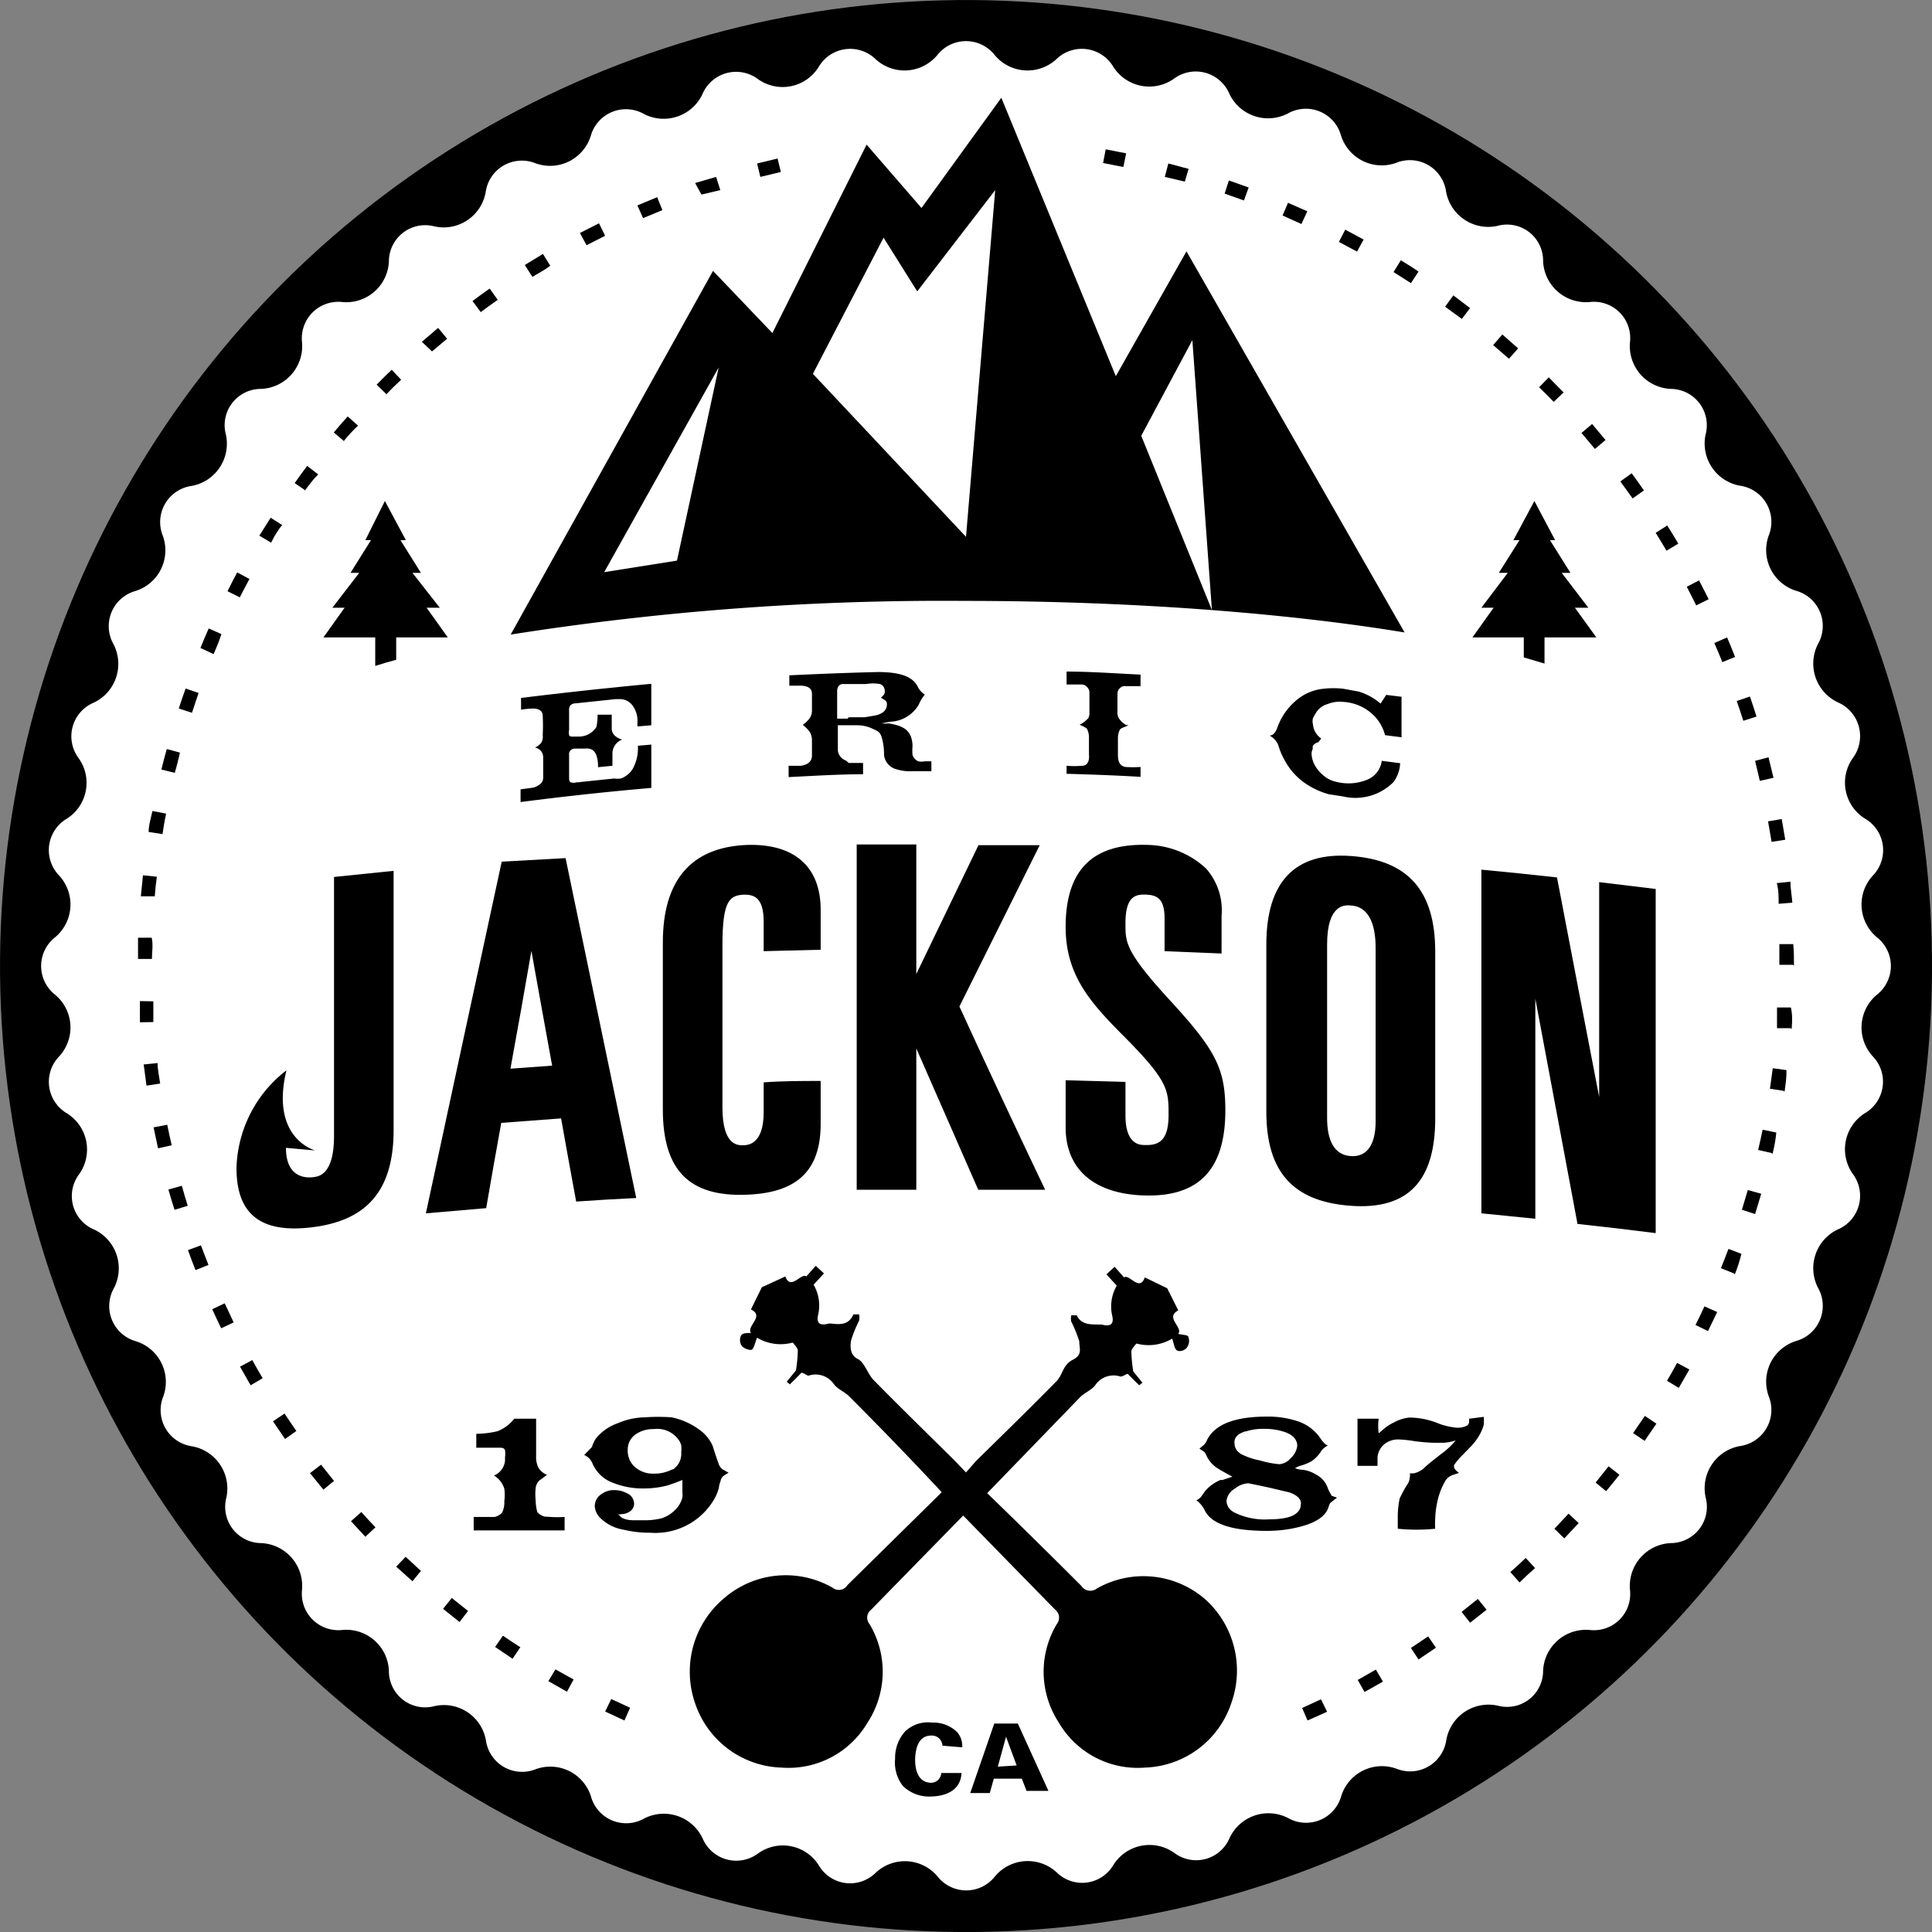 <svg id="Layer_1" data-name="Layer 1" xmlns="http://www.w3.org/2000/svg" viewBox="0 0 82.02 82.02"><rect x="0" y="0" width="82.02" height="82.02" fill="#808080" stroke="none"/><defs><style>.cls-1{fill:#fff;}.cls-2{fill-rule:evenodd;}</style></defs><circle cx="41.5" cy="41.5" r="41.01" transform="translate(-1.54 0.59) rotate(-1.47)"/><path class="cls-1" d="M79.66,47.75a1.81,1.81,0,0,0-.51,2.58,1.55,1.55,0,0,1-.63,2.35,1.82,1.82,0,0,0-.85,2.48,1.55,1.55,0,0,1-.93,2.26,1.81,1.81,0,0,0-1.16,2.35,1.55,1.55,0,0,1-1.22,2.11,1.82,1.82,0,0,0-1.46,2.18A1.54,1.54,0,0,1,71.42,66a1.82,1.82,0,0,0-1.73,2A1.54,1.54,0,0,1,68,69.69a1.82,1.82,0,0,0-2,1.73,1.53,1.53,0,0,1-1.93,1.48,1.82,1.82,0,0,0-2.18,1.46,1.55,1.55,0,0,1-2.11,1.22,1.81,1.81,0,0,0-2.35,1.16,1.55,1.55,0,0,1-2.26.93,1.82,1.82,0,0,0-2.48.85,1.54,1.54,0,0,1-2.35.63,1.81,1.81,0,0,0-2.58.51,1.54,1.54,0,0,1-2.41.32,1.81,1.81,0,0,0-2.62.17,1.55,1.55,0,0,1-2.44,0A1.81,1.81,0,0,0,37.66,80a1.54,1.54,0,0,1-2.41-.32,1.8,1.8,0,0,0-2.57-.51,1.55,1.55,0,0,1-2.36-.63,1.82,1.82,0,0,0-2.48-.85,1.55,1.55,0,0,1-2.26-.93,1.81,1.81,0,0,0-2.35-1.16,1.55,1.55,0,0,1-2.11-1.22,1.81,1.81,0,0,0-2.18-1.46A1.54,1.54,0,0,1,17,71.42a1.81,1.81,0,0,0-2-1.73A1.55,1.55,0,0,1,13.31,68a1.82,1.82,0,0,0-1.73-2,1.54,1.54,0,0,1-1.48-1.93,1.82,1.82,0,0,0-1.46-2.18,1.55,1.55,0,0,1-1.22-2.11,1.81,1.81,0,0,0-1.16-2.35,1.55,1.55,0,0,1-.93-2.26,1.82,1.82,0,0,0-.84-2.48,1.54,1.54,0,0,1-.64-2.35,1.81,1.81,0,0,0-.51-2.58A1.55,1.55,0,0,1,3,45.34a1.81,1.81,0,0,0-.17-2.62,1.55,1.55,0,0,1,0-2.44A1.81,1.81,0,0,0,3,37.66a1.55,1.55,0,0,1,.32-2.41,1.8,1.8,0,0,0,.51-2.57,1.55,1.55,0,0,1,.64-2.36,1.82,1.82,0,0,0,.84-2.48,1.55,1.55,0,0,1,.93-2.26,1.81,1.81,0,0,0,1.16-2.35,1.55,1.55,0,0,1,1.22-2.11,1.82,1.82,0,0,0,1.46-2.18A1.54,1.54,0,0,1,11.58,17a1.82,1.82,0,0,0,1.73-2A1.55,1.55,0,0,1,15,13.31a1.81,1.81,0,0,0,2-1.73,1.54,1.54,0,0,1,1.93-1.48,1.81,1.81,0,0,0,2.18-1.46,1.55,1.55,0,0,1,2.11-1.22,1.81,1.81,0,0,0,2.35-1.16,1.55,1.55,0,0,1,2.26-.93,1.82,1.82,0,0,0,2.48-.84,1.55,1.55,0,0,1,2.36-.64,1.8,1.8,0,0,0,2.57-.51A1.55,1.55,0,0,1,37.66,3a1.81,1.81,0,0,0,2.62-.17,1.55,1.55,0,0,1,2.44,0A1.81,1.81,0,0,0,45.34,3a1.55,1.55,0,0,1,2.41.32,1.81,1.81,0,0,0,2.58.51,1.55,1.55,0,0,1,2.35.64,1.82,1.82,0,0,0,2.48.84,1.55,1.55,0,0,1,2.26.93,1.81,1.81,0,0,0,2.35,1.16,1.55,1.55,0,0,1,2.11,1.22,1.82,1.82,0,0,0,2.18,1.46A1.53,1.53,0,0,1,66,11.58a1.82,1.82,0,0,0,2,1.73A1.54,1.54,0,0,1,69.69,15a1.82,1.82,0,0,0,1.73,2,1.54,1.54,0,0,1,1.48,1.93,1.82,1.82,0,0,0,1.46,2.18,1.55,1.55,0,0,1,1.22,2.11,1.81,1.81,0,0,0,1.16,2.35,1.55,1.55,0,0,1,.93,2.26,1.82,1.82,0,0,0,.85,2.48,1.56,1.56,0,0,1,.63,2.36,1.8,1.8,0,0,0,.51,2.57A1.55,1.55,0,0,1,80,37.66a1.81,1.81,0,0,0,.17,2.62,1.55,1.55,0,0,1,0,2.44A1.81,1.81,0,0,0,80,45.34,1.55,1.55,0,0,1,79.66,47.75Z" transform="translate(-0.49 -0.49)"/><path d="M24.56,72.31l-.79-.45.3-.5.77.43ZM27,73.53l-.82-.38.26-.53.8.37Zm-4.75-2.62-.74-.5.33-.48c.24.17.49.33.74.49ZM20,69.35l-.7-.56.37-.46.69.55ZM18,67.62,17.31,67l.4-.42.65.6ZM16,65.73l-.61-.66.44-.39c.19.22.39.43.6.65Zm-1.78-2-.57-.7.47-.36.55.69Zm-1.63-2.15-.51-.75.49-.33c.17.25.33.5.5.74Zm-1.46-2.28-.45-.79.52-.28c.14.26.29.51.44.77ZM9.88,56.88c-.13-.27-.26-.54-.38-.81l.53-.25.38.81ZM8.79,54.41c-.11-.28-.22-.56-.32-.85l.55-.2c.11.28.21.56.32.83ZM7.9,51.85c-.09-.28-.18-.57-.26-.86l.57-.16c.08.29.16.57.25.85Zm-.7-2.61c-.06-.29-.13-.59-.19-.89l.58-.11c.06.29.12.58.19.87Zm-.49-2.66-.12-.9.59-.06c0,.29.07.58.11.87Zm-.28-2.69c0-.3,0-.6,0-.9L7,43c0,.29,0,.59,0,.88Zm.51-2.69H6.35c0-.3,0-.6,0-.9l.58,0C7,40.6,6.94,40.9,6.94,41.2Zm.12-2.66-.59,0,.09-.89.59.06C7.11,38,7.08,38.25,7.06,38.54Zm.33-2.64-.59-.09c0-.3.1-.59.16-.89l.58.11Q7.45,35.47,7.39,35.9Zm.52-2.6-.57-.14c.07-.29.15-.58.23-.87l.56.15C8.06,32.73,8,33,7.91,33.3Zm.73-2.55-.56-.18c.09-.29.19-.57.29-.85l.55.19C8.83,30.19,8.73,30.47,8.64,30.75Zm.92-2.49L9,28c.11-.28.23-.56.35-.83l.54.24C9.79,27.72,9.67,28,9.56,28.26Zm1.11-2.41-.52-.26c.13-.27.27-.54.41-.8l.52.28C10.94,25.33,10.8,25.59,10.67,25.85ZM12,23.53l-.5-.3.48-.76.49.31C12.28,23,12.12,23.28,12,23.53Zm1.47-2.21L13,21c.17-.25.35-.49.53-.73l.47.36C13.78,20.84,13.61,21.08,13.43,21.32Zm1.64-2.09-.45-.38c.19-.23.39-.46.59-.68l.44.39C15.45,18.78,15.26,19,15.07,19.23Zm1.79-2-.42-.41c.21-.21.42-.43.64-.63l.4.42C17.27,16.84,17.06,17.05,16.86,17.26Zm1.93-1.82L18.4,15l.69-.59.38.46Zm2.07-1.67-.35-.47c.24-.18.48-.36.73-.53l.34.48C21.33,13.42,21.1,13.59,20.86,13.77Zm2.19-1.5-.32-.5.77-.47.31.5C23.55,12,23.3,12.11,23.05,12.27Zm2.3-1.34-.28-.52.81-.41.26.53Zm2.4-1.15-.24-.54.84-.35.22.55Zm2.48-1L30,8.26,30.89,8l.18.56ZM32.77,8l-.14-.57.87-.21.14.57Z" transform="translate(-0.49 -0.49)"/><path d="M58.42,72.32l-.29-.51.77-.44.3.51ZM56,73.53,55.77,73l.8-.37.26.53Zm4.71-2.59-.32-.49.73-.49.33.48Zm2.19-1.56-.36-.46.69-.55.37.46ZM65,67.67l-.39-.44c.22-.2.44-.39.65-.6l.4.43C65.42,67.27,65.2,67.47,65,67.67ZM66.9,65.8l-.42-.41.6-.64.43.4Zm1.78-2-.45-.37.55-.69.46.36C69.06,63.33,68.87,63.56,68.68,63.79Zm1.63-2.14-.49-.33.5-.73.49.33Zm1.45-2.25-.5-.3c.15-.25.29-.51.43-.76l.52.28ZM73,57l-.53-.26c.13-.26.26-.53.38-.79l.54.24Zm1.1-2.45-.55-.22c.11-.27.21-.54.32-.82l.55.21C74.35,54,74.25,54.32,74.14,54.59Zm.9-2.52-.56-.18c.08-.28.17-.56.25-.84l.57.16Zm.7-2.59-.57-.13c.07-.29.13-.58.19-.86l.58.12C75.87,48.9,75.81,49.19,75.74,49.48Zm.51-2.64-.58-.09.12-.87.58.08C76.34,46.25,76.29,46.55,76.25,46.84Zm.3-2.66-.58,0c0-.29,0-.58,0-.88l.59,0C76.59,43.58,76.58,43.88,76.55,44.18Zm.1-2.69h-.58c0-.29,0-.58,0-.88h.59C76.65,40.9,76.65,41.19,76.65,41.49ZM76,38.86c0-.3,0-.59-.08-.88l.58-.06c0,.3.06.59.08.89Zm-.3-2.63-.15-.87.58-.1.15.88Zm-.5-2.59L75,32.79l.57-.15.21.87Zm-.7-2.55c-.09-.28-.18-.56-.28-.84l.56-.19c.1.28.19.57.28.85Zm-.89-2.49c-.11-.27-.22-.54-.34-.81l.54-.24c.12.28.23.55.34.83ZM72.5,26.19c-.13-.27-.27-.53-.4-.79l.52-.27c.14.26.27.53.41.8Zm-1.26-2.32c-.15-.26-.31-.51-.46-.76l.49-.31c.16.25.32.51.47.77ZM69.8,21.65l-.52-.72.48-.35c.18.24.35.49.52.73Zm-1.6-2.1-.57-.68.45-.38.57.68Zm-1.75-2c-.21-.21-.41-.42-.62-.62l.41-.42.63.64Zm-1.9-1.83-.67-.58.39-.45.67.59Zm-2-1.69-.71-.52.35-.48.71.54Zm-2.16-1.52-.74-.47.31-.5c.25.15.51.31.75.48ZM58.1,11.17l-.77-.41.27-.52.78.42ZM55.74,10l-.8-.36.23-.54.82.36ZM53.3,9l-.82-.29.18-.56.84.3Zm-2.51-.8L49.94,8l.15-.57.86.23Zm-2.61-.62-.86-.17.11-.58L48.3,7Z" transform="translate(-0.49 -0.49)"/><path d="M25.12,33.69l1.44-.15a1,1,0,0,0,.29,0,1,1,0,0,0,.49-.39,1.79,1.79,0,0,0,.23-1l.57-.05v1.84q-2.78.24-5.55.6V34l.45-.06a.66.66,0,0,0,.32-.12.35.35,0,0,0,.19-.29v-.89a.41.41,0,0,0-.35-.41.79.79,0,0,0,.27-.21.51.51,0,0,0,.06-.32,7.84,7.84,0,0,0,0-.82c0-.19-.13-.29-.36-.31a3.39,3.39,0,0,0-.56.05c0-.17,0-.34,0-.5q2.76-.34,5.53-.6v1.76l-.59.05v-.17a1.07,1.07,0,0,0-.18-.68.66.66,0,0,0-.58-.31h-.16l-1.71.18a.3.3,0,0,0-.21.08.3.3,0,0,0-.06.22v.83a.48.48,0,0,0,0,.21c0,.06.1.08.2.07l.13,0h.08a.87.87,0,0,0,.75-.41,2.35,2.35,0,0,0,.05-.52l.6,0v.59c0,.21.14.37.44.47h0a.63.63,0,0,0-.41.61v.5l-.61.06c0-.56-.17-.83-.53-.79l-.45,0a.24.24,0,0,0-.25.27v.94c0,.11,0,.19.07.22a.36.36,0,0,0,.25,0h.12Z" transform="translate(-0.49 -0.49)"/><path d="M36.52,32.88h.61v.48c-1.06,0-2.11.07-3.16.12V33l.52,0c.31-.05.47-.19.47-.44,0-.41,0-.63,0-.65a.65.65,0,0,0-.11-.37,1.69,1.69,0,0,0-.28-.28,1.21,1.21,0,0,0,.28-.26.58.58,0,0,0,.11-.35c0-.06,0-.29,0-.71,0-.25-.21-.36-.61-.34H34v-.44c1.25-.06,2.5-.11,3.75-.14,1,0,1.52.21,1.72.66a.9.9,0,0,0,.28.3,1.85,1.85,0,0,0-.26.43,1.46,1.46,0,0,1-1.21.72l-.36.07a1.08,1.08,0,0,0,.28,0,2.45,2.45,0,0,1,.5.12l.12.06a.7.7,0,0,1,.35.41,1.21,1.21,0,0,1,.06.37,2.2,2.2,0,0,0,0,.38.46.46,0,0,0,.24.27.7.7,0,0,0,.28,0h.28v.42h-.81a1.94,1.94,0,0,1-.76-.11.71.71,0,0,1-.44-.57c0-.15,0-.38-.08-.69s-.17-.32-.42-.44a1.52,1.52,0,0,0-.65-.14l-.81,0v1.07a.47.47,0,0,0,.1.25.49.49,0,0,0,.25.18Zm0-1.94.68,0,.47-.08c.29-.07.45-.21.47-.42s-.07-.21-.25-.33L38,30a.21.21,0,0,0,.05-.18.3.3,0,0,0-.2-.29,1.68,1.68,0,0,0-.59,0l-1,0a.21.21,0,0,0-.17.09.36.36,0,0,0-.06.2V31h.44Z" transform="translate(-0.49 -0.49)"/><path d="M48.29,31.33c-.14.05-.23.09-.26.14a.83.83,0,0,0-.08.33v.73c0,.3.08.47.31.52a4.68,4.68,0,0,0,.65,0v.42c-1-.06-2.09-.1-3.14-.13V33a3.92,3.92,0,0,0,.65,0c.23,0,.33-.19.3-.49v-.74a.8.8,0,0,0-.09-.35,1.29,1.29,0,0,0-.31-.16,1.28,1.28,0,0,0,.37-.28.44.44,0,0,0,.05-.23s0,0,0-.11v-.67s0-.07,0-.1a.31.31,0,0,0-.11-.22.29.29,0,0,0-.23-.1l-.63,0V29c1,0,2.09.08,3.14.13v.49l-.63,0a.27.27,0,0,0-.24.08.31.31,0,0,0-.11.22v.87A.42.42,0,0,0,48,31a.91.91,0,0,0,.3.27l.1,0Z" transform="translate(-0.49 -0.49)"/><path d="M56.46,32a.39.39,0,0,0-.24.16,1.12,1.12,0,0,0,0,.13.42.42,0,0,0-.05.2,1.13,1.13,0,0,0,.07.34,1.4,1.4,0,0,0,.4.55,1.19,1.19,0,0,0,.4.25,2.24,2.24,0,0,0,.44.1,2.05,2.05,0,0,0,1-.12,1,1,0,0,0,.67-.82l.78.1a1.44,1.44,0,0,1-.28.8,2.28,2.28,0,0,1-2.15.61l-.59-.09a3.31,3.31,0,0,1-1-.46,2.76,2.76,0,0,1-.89-1,2.84,2.84,0,0,1-.26-.62.79.79,0,0,0-.37-.41.31.31,0,0,0,.24-.16s.05-.08.07-.13a2.68,2.68,0,0,1,.86-1.24,2.07,2.07,0,0,1,1.12-.46,3.79,3.79,0,0,1,.84,0l.65.12a2.54,2.54,0,0,1,.93.51l.24-.37,0,0,.65.08v1.72l-.7-.09a1.85,1.85,0,0,0-.46-.82,2,2,0,0,0-1.29-.59,1.38,1.38,0,0,0-.69.09.84.84,0,0,0-.52.42,1.62,1.62,0,0,0-.1.18.49.49,0,0,0,0,.26.8.8,0,0,0,.35.6Z" transform="translate(-0.49 -0.49)"/><path d="M12,48.77" transform="translate(-0.49 -0.49)"/><path d="M21.79,37.07Q20.18,44.51,18.57,52l2.56-.22c.21-1.21.42-2.42.64-3.62l2.54-.19c.21,1.18.42,2.35.64,3.53q1.28-.09,2.55-.15-1.5-7.23-3-14.43Zm2.14,8.66-1.77.13c.3-1.65.6-3.31.89-5C23.34,42.5,23.64,44.12,23.93,45.73Z" transform="translate(-0.49 -0.49)"/><path d="M32.21,36.36c-2.38.09-3.58,1.5-3.58,4.14v7.09c0,2.58,1.12,3.71,3.54,3.62,2.13-.07,3.16-1,3.16-3V46.38c-.81,0-1.61,0-2.42.06v1.27c0,1.37-.67,1.4-.89,1.4s-.86,0-.86-1.61V40.62c0-1.9.3-2.12.92-2.15.41,0,.83.11.83,1.14v1.26l2.42-.06v-1.7C35.33,37.29,34.22,36.3,32.21,36.36Z" transform="translate(-0.49 -0.49)"/><path d="M44.63,36.37c-.86,0-1.73,0-2.6,0l-2.64,5.47V36.34l-2.53,0V51c.84,0,1.69,0,2.53,0V45c.88,2,1.75,4,2.63,6l2.84,0Q43,47.1,41.22,43.22Z" transform="translate(-0.49 -0.49)"/><path d="M48.27,39.68c0-1.14.43-1.23.87-1.21s.79.14.79,1v1.4l2.42.1V39.36a2.67,2.67,0,0,0-.66-2,3.74,3.74,0,0,0-2.47-1c-2.35-.08-3.49,1.07-3.49,3.48,0,2,1,3.16,2.37,4.54,2,2,2,2.37,2,3.44s-.39,1.3-1,1.28c-.2,0-.83,0-.83-1.25V46.42l-2.54-.07v2c0,1.78,1.21,2.82,3.31,2.89,2.33.08,3.47-1.08,3.47-3.61,0-1.76-.4-2.55-2.34-4.66S48.27,40.48,48.27,39.68Z" transform="translate(-0.49 -0.49)"/><path d="M57.83,36.83c-2.38-.17-3.58,1.11-3.58,3.76v7.09c0,2.57,1.14,3.82,3.58,4s3.59-1.06,3.59-3.7V40.89C61.42,38.32,60.28,37,57.83,36.83Zm-1,3.76c0-1.73.76-1.68,1-1.66s1.06.08,1.06,1.81V48.1c0,1-.38,1.52-1.06,1.47s-1-.63-1-1.62Z" transform="translate(-0.49 -0.49)"/><path d="M68.38,37.94v9.12q-.9-4.66-1.79-9.32-1.61-.18-3.21-.33V52l2.29.23V42.89c.6,3.18,1.19,6.37,1.79,9.56,1.11.12,2.22.25,3.32.39V38.23Z" transform="translate(-0.49 -0.49)"/><path d="M12.63,49.22c0,1.38,1,1.27,1.19,1.24s.85-.09.85-1.74v-11l2.53-.26v11c0,2.57-1.13,3.87-3.53,4.14-2.12.24-3.14-.57-3.14-2.52a5.41,5.41,0,0,1,2.12-4.15c-.7,2.9,1.21,3.39,1.21,3.4Z" transform="translate(-0.49 -0.49)"/><path class="cls-2" d="M51.65,68.38a4,4,0,0,0-4.6-.45.45.45,0,0,1-.65-.11q-2-2-4-3.94l3.93-4.06c.19-.2.5-.31.66-.53a.94.94,0,0,1,1.07-.36c.08,0,.18-.07.3-.12l.49.49.14-.11-.39-.48a6.12,6.12,0,0,1-.08-.83c0-.12.12-.23.2-.34a.08.08,0,0,1,.07,0,1.94,1.94,0,0,0,1.46-.22c.08.2.09.43.21.5s.34,0,.43-.14a.47.47,0,0,0,.05-.43c0-.09-.25-.09-.43-.13.22-.28-.58-.69,0-1-.16-.33-.32-.64-.47-.94l-.95-.46c-.22.63-.66-.16-.88,0l-.4-.45-.35.32.44.48a1.76,1.76,0,0,0-.19,1.29c.08.36-.1.46-.45.36l-.12,0c-.39,0-.75,0-.94-.39,0,0-.15,0-.23,0a.6.6,0,0,0,0,.27,5.28,5.28,0,0,1,.34.84c0,.31.15.56-.28.78s-.42.64-.69.91c-1.12,1.14-2.27,2.26-3.42,3.39L41.5,63,41,62.48c-1.14-1.13-2.29-2.25-3.41-3.39-.27-.27-.39-.76-.69-.91s-.33-.47-.28-.78a5.28,5.28,0,0,1,.34-.84.6.6,0,0,0,0-.27c-.08,0-.22,0-.24,0-.19.44-.54.44-.93.39l-.12,0c-.36.1-.53,0-.45-.36a1.76,1.76,0,0,0-.19-1.29l.44-.48-.35-.32-.4.45c-.22-.17-.66.62-.89,0l-1,.46c-.14.3-.3.61-.46.94.6.29-.2.7,0,1-.18,0-.39,0-.43.13a.44.44,0,0,0,.05.43c.09.1.35.2.43.14s.13-.3.21-.5a1.94,1.94,0,0,0,1.46.22.08.08,0,0,1,.07,0c.08.11.2.22.2.34a6.12,6.12,0,0,1-.08.83l-.39.48.13.11c.16-.15.32-.31.49-.49.12,0,.23.13.31.12a.94.94,0,0,1,1.07.36c.16.22.47.33.66.53q2,2,3.92,4.06l-4,3.94a.43.43,0,0,1-.64.11,4,4,0,0,0-4.6.45,4.07,4.07,0,0,0-1.24,4.43,4,4,0,0,0,3.67,2.76,3.89,3.89,0,0,0,3.66-1.91,3.94,3.94,0,0,0,.08-4.19.42.42,0,0,1,.07-.6l3.91-4q1.95,2,3.91,4a.43.43,0,0,1,.07.6,3.94,3.94,0,0,0,.08,4.19,3.88,3.88,0,0,0,3.66,1.91,4,4,0,0,0,3.67-2.76A4.07,4.07,0,0,0,51.65,68.38Z" transform="translate(-0.49 -0.49)"/><path d="M23.73,64.88l-.09,0a.6.6,0,0,1-.34-.2,2.07,2.07,0,0,1-.07-.5,2.35,2.35,0,0,1,0-.51.53.53,0,0,1,.17-.34,3.55,3.55,0,0,0,.31-.23.71.71,0,0,1-.37-.32,1,1,0,0,1-.09-.47q0-1.47,0-1.59h-.93a1.67,1.67,0,0,1-.71.53,4.09,4.09,0,0,1-.9.11v.59h.94c.15,0,.24,0,.28.11a1,1,0,0,1,0,.29v.14a.75.75,0,0,1-.47.64,1,1,0,0,1,.44.56,2.06,2.06,0,0,1,0,.53,1,1,0,0,1-.09.48.59.59,0,0,1-.32.19h-.89v.57h3.86v-.57A4.84,4.84,0,0,1,23.73,64.88Z" transform="translate(-0.49 -0.49)"/><path d="M31.15,62.86a.57.57,0,0,1-.16-.25c-.09-.25-.17-.5-.25-.75a1.65,1.65,0,0,0-.54-.66A3,3,0,0,0,29,60.66a8,8,0,0,0-1.13,0,3,3,0,0,0-1.15.25,2.06,2.06,0,0,0-.94.66,1.39,1.39,0,0,0-.16.35l-.33.34a.66.66,0,0,1,.35.35,1.5,1.5,0,0,0,.9.84,3.38,3.38,0,0,0,1.27.23,3.89,3.89,0,0,0,1.06-.14l.31-.11.28-.11a0,0,0,0,1,0,0c0,.17,0,.31,0,.41l0,.1a1.2,1.2,0,0,1,0,.23,1.11,1.11,0,0,1-.33.55,1.33,1.33,0,0,1-.57.34,2.83,2.83,0,0,1-.63.08h-.53c-.35,0-.54-.1-.59-.18l-.07-.08a.27.27,0,0,0,.13,0,.65.65,0,0,0,.37-.12.4.4,0,0,0,.17-.32.49.49,0,0,0-.29-.44,1.15,1.15,0,0,0-.55-.14.89.89,0,0,0-.56.18.6.6,0,0,0-.27.51.78.78,0,0,0,.22.48,1.83,1.83,0,0,0,1,.51,4.69,4.69,0,0,0,1.14.13,2.89,2.89,0,0,0,2.72-1.44,2.09,2.09,0,0,0,.19-.47s0-.1.07-.28a.34.34,0,0,1,.15-.24l.19-.12Zm-2.1,0a1.65,1.65,0,0,1-.85.19,1.12,1.12,0,0,1-.62-.18l-.1-.07a.91.91,0,0,1-.34-.74.78.78,0,0,1,.34-.68,1.29,1.29,0,0,1,.77-.22,1.11,1.11,0,0,1,1.11.55l.05.13a1.36,1.36,0,0,1,0,.3A.8.8,0,0,1,29.05,62.88Z" transform="translate(-0.49 -0.49)"/><path d="M57,63.94a1.38,1.38,0,0,1-.15-.3,1,1,0,0,0-.49-.55,1.44,1.44,0,0,0-.54-.2,1,1,0,0,1-.35-.07.88.88,0,0,1,.25-.11,2.14,2.14,0,0,0,.42-.17,1.35,1.35,0,0,0,.44-.45.74.74,0,0,1,.28-.23h0a.53.53,0,0,1-.15-.1l-.12-.14a1.85,1.85,0,0,0-1-.79,3.93,3.93,0,0,0-1.32-.2c-1.38,0-2.22.34-2.54,1a.55.55,0,0,1-.19.25l-.13.11.21.14a.92.92,0,0,1,.11.2,1.25,1.25,0,0,0,.46.5c.09.06.3.18.62.35v0l-.42.14-.09,0a1.78,1.78,0,0,0-.64.46l-.15.21a.49.49,0,0,1-.23.19,1.16,1.16,0,0,1,.35.42c.28.59,1.16.88,2.64.88a5.49,5.49,0,0,0,1.47-.19c.63-.17,1-.43,1.13-.76a1.67,1.67,0,0,1,.09-.23l.29-.23C57.06,64,57,64,57,63.94Zm-3.62-2.68a2.3,2.3,0,0,1,.78-.11,2.64,2.64,0,0,1,.83.12c.35.11.53.29.57.53v.1a.88.88,0,0,1-.28.5.71.71,0,0,1-.47.25,3.82,3.82,0,0,1-.83-.16,2.89,2.89,0,0,1-.82-.28l-.1-.08a.49.49,0,0,1-.16-.35C52.87,61.55,53,61.37,53.35,61.26Zm2.33,3.09v.09c-.08.37-.52.55-1.33.55a2.92,2.92,0,0,1-1.51-.3l-.09-.06a.55.55,0,0,1-.22-.43.69.69,0,0,1,.35-.51,1,1,0,0,1,.57-.23s.38.07,1,.21l.76.18c.32.12.49.28.48.48Z" transform="translate(-0.49 -0.49)"/><path d="M62.86,60.72s0,.05,0,.12a.2.2,0,0,1-.09.17.84.84,0,0,1-.45.09,2.91,2.91,0,0,1-.84-.21,3.3,3.3,0,0,0-1.16-.22,1.73,1.73,0,0,0-.64.2,2.1,2.1,0,0,0-.44.28l-.22.19a2.36,2.36,0,0,1,0-.62h-.9v2h.85c0-.12,0-.23,0-.33a.79.79,0,0,1,.33-.62.93.93,0,0,1,.58-.17,5.09,5.09,0,0,1,.65.07,7.33,7.33,0,0,0,.82.07h.44a2,2,0,0,0,.5-.1,3.39,3.39,0,0,1-.54.52l-.11.08-.15.12a7.92,7.92,0,0,0-.61.51,1,1,0,0,1-.38.17l-.16,0a.34.34,0,0,1,0,.17.63.63,0,0,1-.07.25,4.64,4.64,0,0,0-.36.65,3.76,3.76,0,0,0-.08.78c0,.15,0,.32,0,.5a8,8,0,0,0,1.59,0,3,3,0,0,1,0-.43,3.68,3.68,0,0,1,.07-.62,3.05,3.05,0,0,1,.37-1,.6.6,0,0,1,.33-.24l.24-.08c-.14-.1-.21-.19-.21-.25a.25.25,0,0,1,0-.08,2.49,2.49,0,0,1,.35-.42l.39-.4a2.51,2.51,0,0,0,.34-.46,2,2,0,0,0,.18-.43,2.05,2.05,0,0,0,0-.34Z" transform="translate(-0.49 -0.49)"/><path d="M40.5,74.6a.45.45,0,0,0-.47-.43c-.49,0-.67.43-.69,1,0,.18,0,.93.6,1a.44.44,0,0,0,.51-.41l.86,0c-.05.93-1,1-1.38,1a1.6,1.6,0,0,1-1.11-.45,1.62,1.62,0,0,1-.33-1.15A1.68,1.68,0,0,1,38.91,74a1.4,1.4,0,0,1,1.15-.38,1.44,1.44,0,0,1,1.07.41.91.91,0,0,1,.21.64Z" transform="translate(-0.49 -0.49)"/><path d="M42.7,73.66l1,0L45,76.52l-.93,0L43.87,76,42.68,76l-.17.61-.83,0Zm.95,1.78-.45-1.22h0l-.35,1.27Z" transform="translate(-0.49 -0.49)"/><path d="M41.41,26c3.71,0,7.26.14,10.53.39l-3-7.4,2.17-4.06.83,11.46c3,.23,5.75.55,8.18.95L50.86,11.16l-3,5.3L43,4.64,39.61,9.32,37.28,6.63l-4,8-2.52-2.64L22.17,27.43A117.67,117.67,0,0,1,41.41,26ZM38,10.58l1.43,2.28,3.31-4.3L41.5,23.28,35,16.36ZM31,16.09l-1.77,8.2-3.09.49Z" transform="translate(-0.49 -0.49)"/><path class="cls-2" d="M16.42,27.55v1.21c.29-.09.58-.18.89-.26v-.95H19.5l-.9-1.26h.56L18,24.81h.36l-.87-1.39h.23l-.89-1.66L16,23.42h.24l-.87,1.39h.37L14.6,26.29h.52l-.9,1.26Z" transform="translate(-0.49 -0.49)"/><path class="cls-2" d="M65.18,27.55v.85l.88.26V27.55h2.2l-.91-1.26h.57l-1.13-1.48h.37l-.87-1.39h.22l-.88-1.66-.89,1.66H65l-.88,1.39h.38l-1.12,1.48h.52L63,27.55Z" transform="translate(-0.49 -0.49)"/></svg>